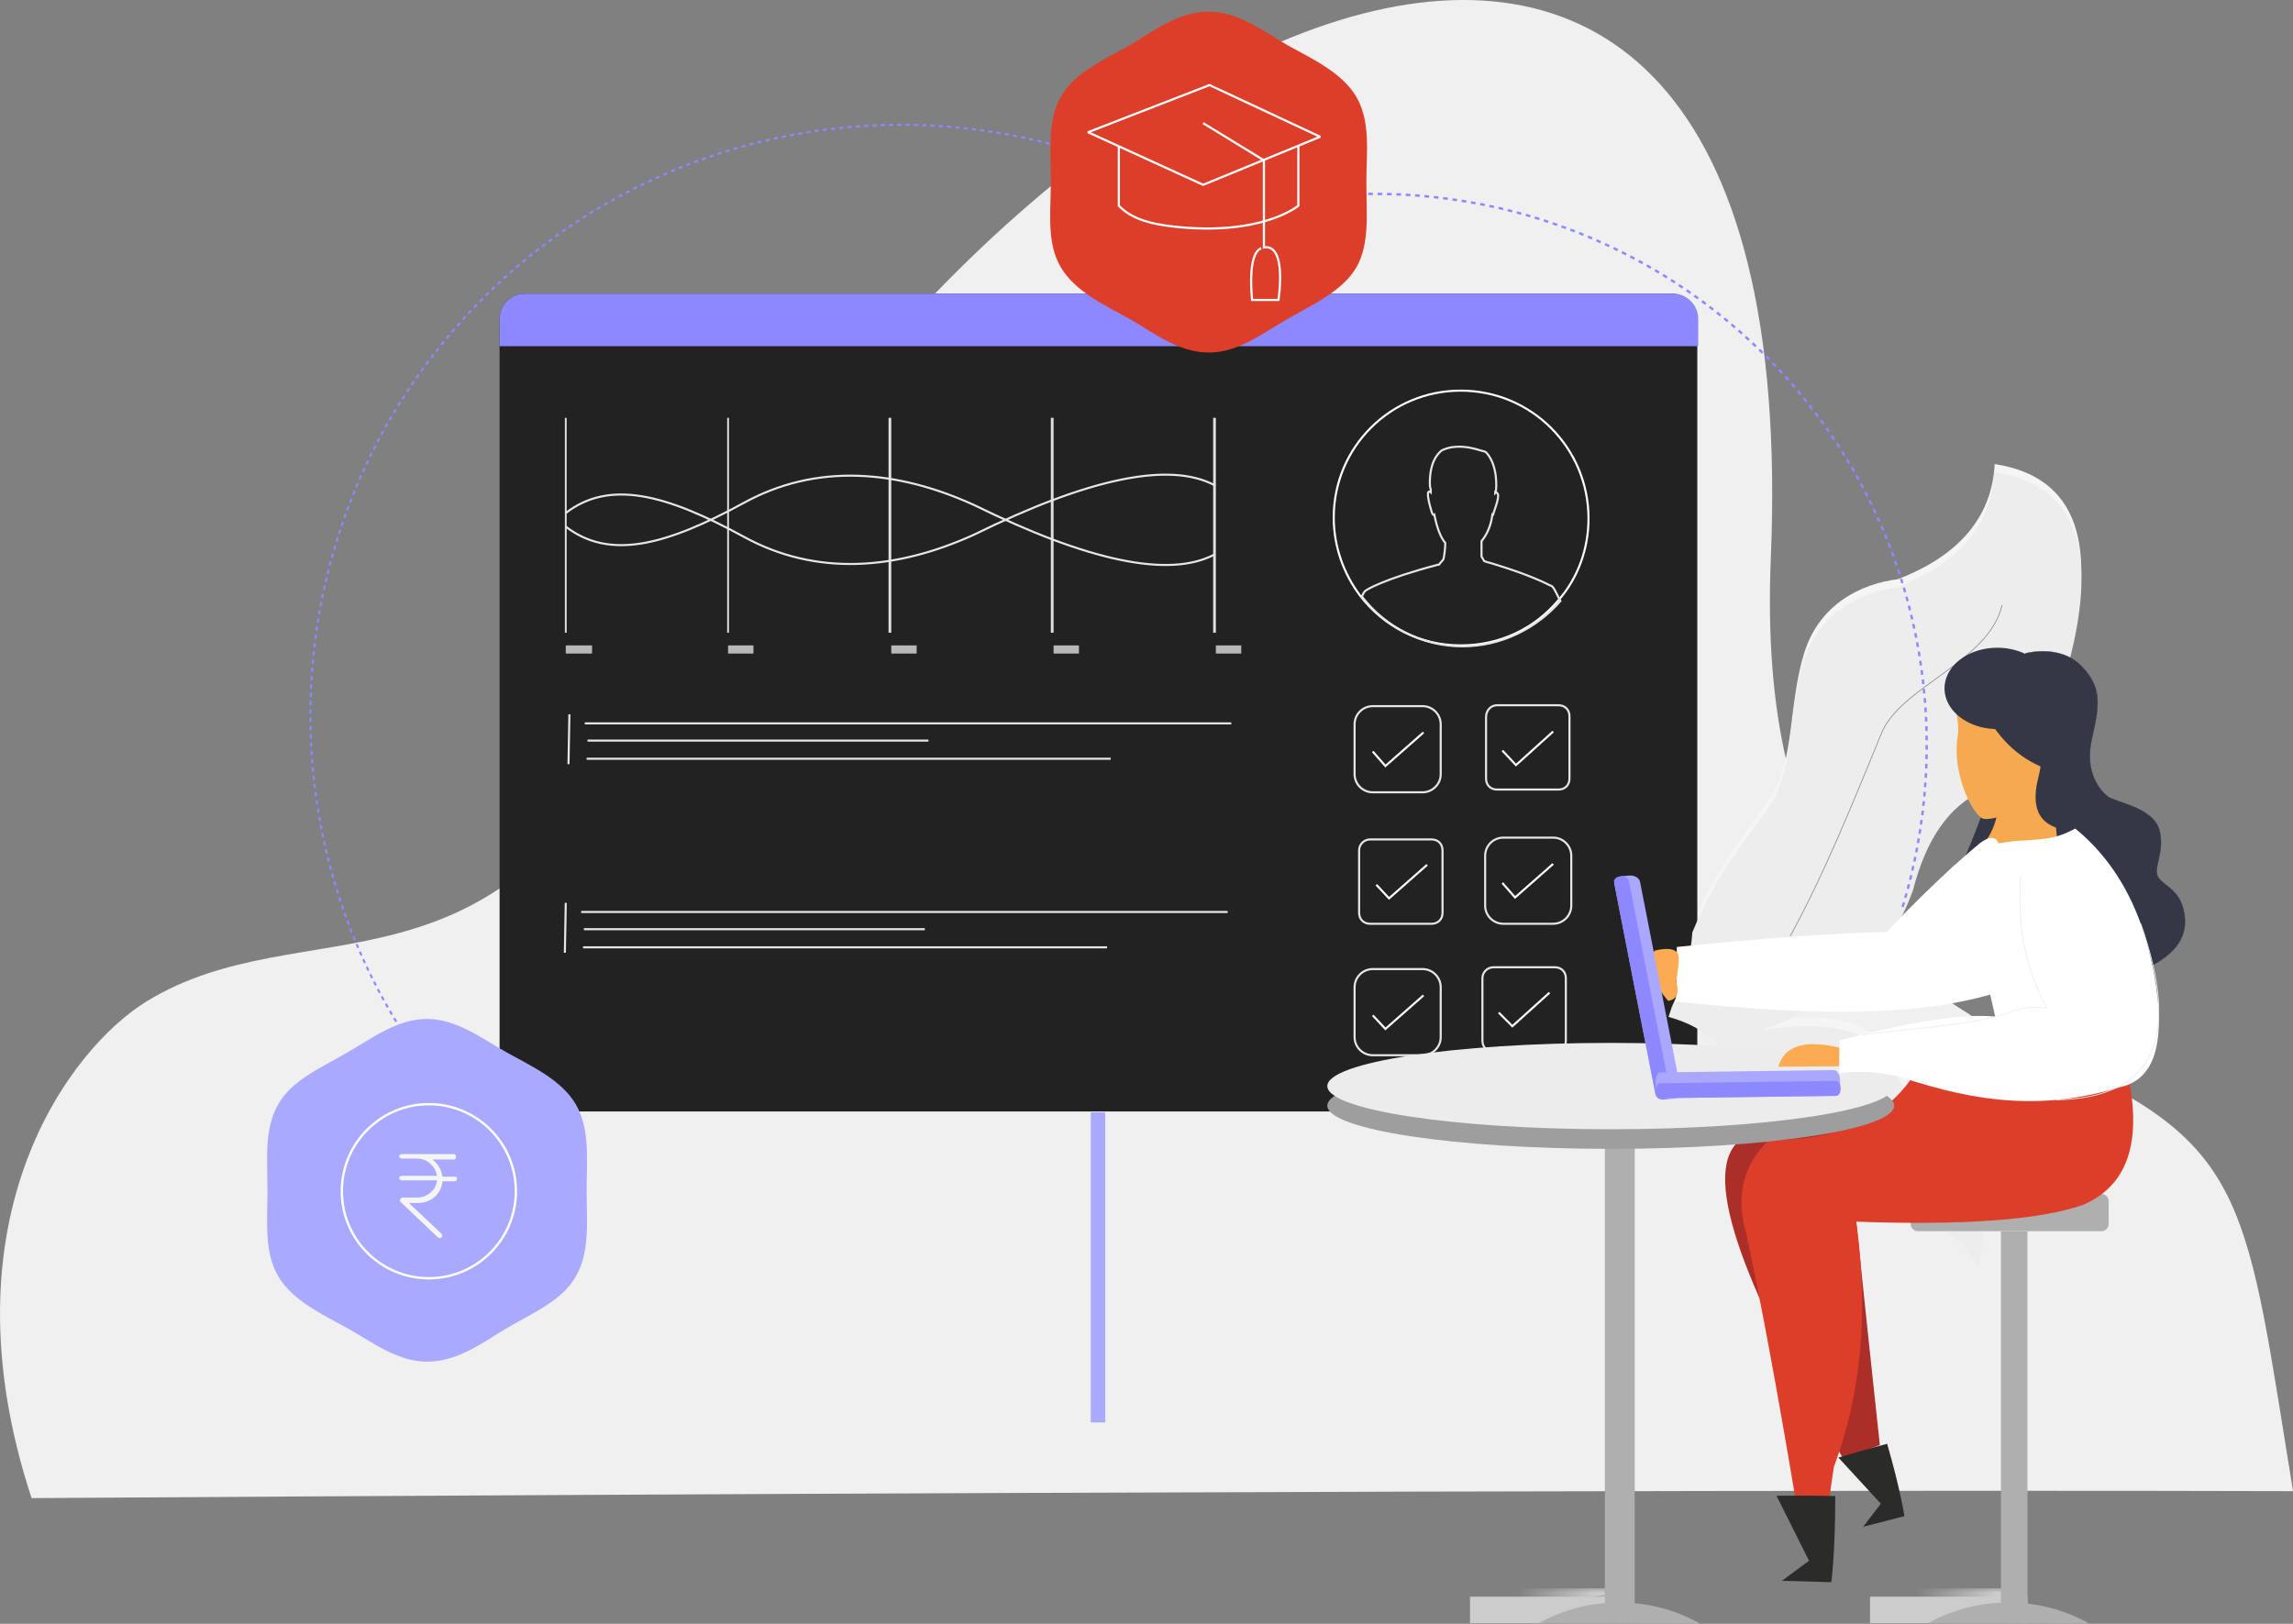 <svg width="552" height="391" viewBox="0 0 552 391" fill="none" xmlns="http://www.w3.org/2000/svg">
<rect x="0" y="0" width="552" height="391" fill="#808080" stroke="none"/>
<g clip-path="url(#clip0)">
<path fill-rule="evenodd" clip-rule="evenodd" d="M497.186 256.286C541.341 276.175 540.884 290.69 552.005 359.048C552.005 359.048 370.536 358.38 7.6 360.727C-14.565 293.267 17.043 252.269 35.343 241.087C73.192 217.958 118.826 244.067 155.041 170.621C237.742 2.9 435.769 -93.716 426.3 134.241C423.073 211.935 455.068 237.316 497.186 256.284V256.286Z" fill="#F0F0F0"/>
<path d="M95.383 246.004C63.953 194.264 68.754 128.115 107.388 81.614C146.021 34.895 209.974 17.866 266.724 39.043" stroke="#8C88FF" stroke-width="0.5" stroke-miterlimit="2.043" stroke-dasharray="1 1"/>
<path fill-rule="evenodd" clip-rule="evenodd" d="M401.613 242.73C416.019 246.659 421.257 257.138 417.547 274.167C429.988 272.639 438.064 274.604 441.556 280.498C447.013 286.829 454.216 290.977 463.383 292.942C467.967 293.16 472.114 296.653 476.261 302.984C479.535 288.794 477.789 277.223 471.023 268.054C463.383 265.871 458.363 261.286 455.526 254.519C451.16 246.004 440.683 243.166 424.095 246.004C430.425 243.821 436.1 240.765 440.683 237.054C449.632 232.251 456.18 224.173 460.546 212.384C463.601 199.94 469.276 192.081 477.134 188.588C485.21 184.658 491.758 175.489 497.215 160.644C505.727 130.953 500.052 114.798 480.19 111.741C479.535 124.404 471.677 133.791 456.835 139.467C448.104 140.559 438.064 145.362 434.354 157.151C430.425 169.813 432.171 183.13 426.059 192.299C421.476 199.067 413.836 207.581 407.507 222.427C407.07 227.884 405.542 233.997 402.486 240.328C401.832 242.075 401.613 242.73 401.613 242.73Z" fill="#F5F5F5"/>
<path d="M430.643 223.955C439.374 208.236 445.922 191.208 452.906 174.616C457.49 163.263 478.88 157.369 481.936 143.833" stroke="#DADADB" stroke-width="0.5" stroke-miterlimit="10"/>
<path d="M367.782 268.709H392.01V268.054H367.782V268.709Z" fill="#DECCC5"/>
<path d="M126.377 70.698H402.487C405.979 70.698 408.598 73.537 408.598 76.811V267.618H120.266V76.811C120.266 73.537 122.885 70.698 126.377 70.698Z" fill="#222222"/>
<path fill-rule="evenodd" clip-rule="evenodd" d="M120.266 83.361H408.816V76.811C408.816 73.318 405.979 70.698 402.705 70.698H126.377C122.885 70.698 120.266 73.537 120.266 76.811V83.361Z" fill="#8C88FF"/>
<path d="M342.463 254.082H330.458C328.057 254.082 326.093 252.117 326.093 249.716V237.709C326.093 235.307 328.057 233.342 330.458 233.342H342.463C344.864 233.342 346.828 235.307 346.828 237.709V249.716C346.828 252.117 344.864 254.082 342.463 254.082Z" stroke="#E6E6E6" stroke-width="0.5" stroke-miterlimit="10"/>
<path d="M373.893 222.427H361.889C359.488 222.427 357.523 220.462 357.523 218.06V206.053C357.523 203.652 359.488 201.687 361.889 201.687H373.893C376.294 201.687 378.259 203.652 378.259 206.053V218.06C378.259 220.462 376.294 222.427 373.893 222.427Z" stroke="#E6E6E6" stroke-width="0.5" stroke-miterlimit="10"/>
<path d="M342.463 190.771H330.458C328.057 190.771 326.093 188.806 326.093 186.405V174.398C326.093 171.996 328.057 170.031 330.458 170.031H342.463C344.864 170.031 346.828 171.996 346.828 174.398V186.405C346.828 188.806 344.864 190.771 342.463 190.771Z" stroke="#E6E6E6" stroke-width="0.5" stroke-miterlimit="10"/>
<path d="M382.406 124.84C382.406 132.263 379.787 139.249 375.203 144.489C369.528 151.256 361.234 155.404 351.63 155.404C341.808 155.404 333.077 150.82 327.402 143.397C323.473 138.157 321.073 131.608 321.073 124.622C321.073 107.594 334.823 94.058 351.63 94.058C368.655 94.058 382.406 107.812 382.406 124.84Z" stroke="white" stroke-width="0.5" stroke-miterlimit="10"/>
<path d="M373.675 141.214C373.457 140.996 373.239 140.996 373.239 140.996C371.929 140.341 368 138.376 360.143 135.974C358.833 135.538 357.742 135.319 357.305 135.101L356.65 134.009C356.65 132.918 356.65 131.39 356.65 130.298C357.742 128.988 358.833 127.023 359.269 123.967C359.488 124.185 359.488 123.749 359.488 123.749C359.488 123.53 361.016 119.819 360.579 118.946C360.361 118.509 360.143 118.509 359.924 118.728C359.924 118.509 359.924 118.291 360.143 118.073C360.143 118.073 360.797 112.178 357.742 108.903C357.523 108.685 356.432 108.467 356.432 108.467C351.63 106.939 348.793 107.594 347.046 108.467C344.427 110.65 344.209 114.361 344.209 116.326C344.209 116.763 344.209 117.199 344.427 117.854C344.427 118.073 344.427 118.291 344.427 118.509C344.209 118.291 343.772 118.291 343.772 118.728C343.554 119.601 344.646 123.53 344.864 123.749C344.864 123.749 345.082 124.185 345.3 123.967C345.955 127.242 346.828 129.425 347.92 130.735C347.92 132.045 347.701 133.791 347.483 134.664L346.392 135.974H346.173C332.859 139.467 328.93 142.087 328.93 142.087C328.494 142.305 328.275 142.742 327.839 143.615C333.514 151.038 342.463 155.623 352.067 155.623C361.452 155.623 369.965 151.256 375.64 144.707C374.766 143.179 374.33 141.869 373.675 141.214Z" stroke="#E6E6E6" stroke-width="0.5" stroke-miterlimit="10"/>
<path d="M135.981 100.607H136.418V152.348H135.981V100.607Z" fill="#E0E0E0"/>
<path d="M175.051 100.607H175.488V152.348H175.051V100.607Z" fill="#E0E0E0"/>
<path d="M213.903 100.607H214.558V152.348H213.903V100.607Z" fill="#E0E0E0"/>
<path d="M252.973 100.607H253.628V152.348H252.973V100.607Z" fill="#E0E0E0"/>
<path d="M292.043 100.607H292.698V152.348H292.043V100.607Z" fill="#E0E0E0"/>
<path d="M136.199 155.404H142.529V157.369H136.199V155.404Z" fill="#B8B8B8"/>
<path d="M175.269 155.404H181.381V157.369H175.269V155.404Z" fill="#B8B8B8"/>
<path d="M214.558 155.404H220.669V157.369H214.558V155.404Z" fill="#B8B8B8"/>
<path d="M253.628 155.404H259.739V157.369H253.628V155.404Z" fill="#B8B8B8"/>
<path d="M292.698 155.404H298.809V157.369H292.698V155.404Z" fill="#B8B8B8"/>
<path d="M360.361 169.813H375.203C376.731 169.813 377.822 170.905 377.822 172.433V187.496C377.822 189.025 376.731 190.116 375.203 190.116H360.361C358.833 190.116 357.742 189.025 357.742 187.496V172.651C357.742 171.123 358.833 169.813 360.361 169.813Z" stroke="#E6E6E6" stroke-width="0.5" stroke-miterlimit="2.043"/>
<path d="M329.803 202.123H344.646C346.173 202.123 347.265 203.215 347.265 204.743V219.807C347.265 221.335 346.173 222.427 344.646 222.427H329.803C328.275 222.427 327.184 221.335 327.184 219.807V204.743C327.184 203.215 328.494 202.123 329.803 202.123Z" stroke="#E6E6E6" stroke-width="0.5" stroke-miterlimit="2.043"/>
<path d="M359.488 232.906H374.33C375.858 232.906 376.949 233.997 376.949 235.526V250.589C376.949 252.117 375.858 253.209 374.33 253.209H359.488C357.96 253.209 356.868 252.117 356.868 250.589V235.526C356.868 233.997 358.178 232.906 359.488 232.906Z" stroke="#E6E6E6" stroke-width="0.5" stroke-miterlimit="2.043"/>
<path d="M331.331 213.039L334.387 216.314L343.554 208.236" stroke="white" stroke-width="0.5" stroke-miterlimit="2.043"/>
<path d="M361.67 212.602L364.726 216.095L373.893 208.018" stroke="white" stroke-width="0.5" stroke-miterlimit="2.043"/>
<path d="M330.458 244.476L333.514 247.751L342.681 239.673" stroke="white" stroke-width="0.5" stroke-miterlimit="2.043"/>
<path d="M140.783 174.179H296.408" stroke="#E6E6E6" stroke-width="0.5" stroke-miterlimit="2.043"/>
<path d="M361.67 180.729L364.944 184.222L373.893 176.144" stroke="white" stroke-width="0.5" stroke-miterlimit="2.043"/>
<path d="M330.458 180.947L333.514 184.44L342.681 176.362" stroke="white" stroke-width="0.5" stroke-miterlimit="2.043"/>
<path d="M360.797 243.821L364.071 247.096L373.02 239.018" stroke="white" stroke-width="0.5" stroke-miterlimit="2.043"/>
<path d="M136.199 126.805C146.676 134.883 160.209 131.39 178.98 121.129C196.441 111.523 215.649 113.051 234.42 121.566C261.922 135.101 281.348 139.249 292.261 133.573" stroke="#E6E6E6" stroke-width="0.5" stroke-miterlimit="2.043"/>
<path d="M136.199 123.531C146.676 115.453 160.209 118.946 178.98 129.207C196.441 138.812 215.649 137.284 234.42 128.77C261.922 115.235 281.348 111.087 292.261 116.763" stroke="#E6E6E6" stroke-width="0.5" stroke-miterlimit="2.043"/>
<path d="M141.438 178.327H223.507" stroke="#E6E6E6" stroke-width="0.5" stroke-miterlimit="2.043"/>
<path d="M141.22 182.693H267.379" stroke="#E6E6E6" stroke-width="0.5" stroke-miterlimit="2.043"/>
<path d="M137.073 171.996L136.854 184.003" stroke="#E6E6E6" stroke-width="0.5" stroke-miterlimit="2.043"/>
<path d="M139.91 219.589H295.535" stroke="#E6E6E6" stroke-width="0.5" stroke-miterlimit="2.043"/>
<path d="M140.565 223.736H222.634" stroke="#E6E6E6" stroke-width="0.5" stroke-miterlimit="2.043"/>
<path d="M140.347 228.103H266.506" stroke="#E6E6E6" stroke-width="0.5" stroke-miterlimit="2.043"/>
<path d="M136.199 217.405L135.981 229.413" stroke="#E6E6E6" stroke-width="0.5" stroke-miterlimit="2.043"/>
<path d="M266.069 267.836H262.577V342.499H266.069V267.836Z" fill="#A9A9FF"/>
<path d="M290.952 84.889C283.749 84.889 277.637 80.086 271.962 76.811C266.069 73.537 258.866 70.262 255.374 64.367C251.882 58.473 252.973 51.05 252.973 43.846C252.973 36.642 252.1 29 255.374 23.324C258.648 17.43 265.851 14.373 271.962 10.88C277.856 7.387 283.749 2.803 290.952 2.803C298.154 2.803 304.266 7.606 309.941 10.88C315.834 14.155 323.037 17.43 326.529 23.324C330.022 29.437 328.93 36.642 328.93 43.846C328.93 51.05 329.803 58.691 326.529 64.367C323.255 70.043 316.052 73.318 309.941 76.811C303.829 80.304 298.154 84.889 290.952 84.889Z" fill="#DD3E29"/>
<path d="M261.922 31.838L289.642 44.501L317.799 32.93L291.17 20.486L261.922 31.838Z" stroke="white" stroke-width="0.52" stroke-miterlimit="2.043"/>
<path d="M269.343 35.113V49.522C271.962 52.36 276.328 53.888 282.439 54.543" stroke="white" stroke-width="0.52" stroke-miterlimit="2.043"/>
<path d="M312.56 35.113V49.522C312.56 49.522 303.829 56.944 282.439 54.543" stroke="white" stroke-width="0.52" stroke-miterlimit="2.043"/>
<path d="M289.642 29.655L304.266 38.606V59.564C309.941 58.691 307.758 72.227 307.758 72.227H301.429C301.429 72.227 300.119 61.093 303.611 59.783" stroke="white" stroke-width="0.52" stroke-miterlimit="2.043"/>
<path d="M102.804 327.872C95.602 327.872 89.49 323.069 83.597 319.795C77.704 316.52 70.501 313.245 67.008 307.351C63.516 301.456 64.389 294.034 64.389 286.611C64.389 279.407 63.516 271.766 67.008 265.871C70.282 259.977 77.704 256.92 83.597 253.427C89.708 249.934 95.602 245.35 102.804 245.35C110.007 245.35 116.119 250.153 122.012 253.427C127.905 256.702 135.108 259.977 138.6 265.871C142.093 271.984 141.219 279.188 141.219 286.611C141.219 293.815 142.093 301.456 138.6 307.351C135.326 313.245 127.905 316.302 122.012 319.795C116.119 323.288 110.225 327.872 102.804 327.872Z" fill="#A9A9FF"/>
<path d="M103.241 307.787C91.672 307.787 82.287 298.4 82.287 286.829C82.287 275.259 91.672 265.871 103.241 265.871C114.809 265.871 124.194 275.259 124.194 286.829C124.194 298.4 114.809 307.787 103.241 307.787Z" stroke="white" stroke-width="0.567" stroke-miterlimit="2.043"/>
<path d="M109.571 283.336H106.515C106.297 281.59 105.423 280.28 104.114 279.188H109.352C109.571 279.188 109.789 278.97 109.789 278.533C109.789 278.315 109.571 277.878 109.352 277.878H96.911C96.693 277.878 96.475 277.878 96.256 278.097C96.038 278.315 96.038 278.533 96.256 278.752C96.475 278.97 96.693 278.97 96.911 278.97H100.403C102.804 278.97 104.769 280.717 105.205 283.118H96.911C96.693 283.118 96.475 283.118 96.256 283.336C96.038 283.555 96.038 283.773 96.256 283.991C96.475 284.21 96.693 284.21 96.911 284.21H105.205C104.987 286.611 102.804 288.357 100.403 288.357H96.911C96.693 288.357 96.693 288.358 96.475 288.576C96.475 288.794 96.256 288.794 96.256 289.012C96.256 289.231 96.256 289.231 96.475 289.449L105.423 297.963C105.642 298.182 106.078 298.182 106.297 297.963C106.515 297.745 106.515 297.308 106.297 297.09L98.439 289.667H100.622C103.677 289.667 106.297 287.484 106.515 284.428H109.571C109.789 284.428 110.007 284.21 110.007 283.773C110.007 283.336 109.789 283.336 109.571 283.336Z" fill="#F5F5F5"/>
<mask id="mask0" mask-type="alpha" maskUnits="userSpaceOnUse" x="450" y="382" width="38" height="7">
<path d="M487.829 382.451H450.069V388.782H487.829V382.451Z" fill="url(#paint0_linear)"/>
</mask>
<g mask="url(#mask0)">
<path fill-rule="evenodd" clip-rule="evenodd" d="M450.069 382.451H488.048V388.782H450.069V382.451Z" fill="#CCCCCC"/>
</g>
<mask id="mask1" mask-type="alpha" maskUnits="userSpaceOnUse" x="353" y="382" width="39" height="7">
<path d="M391.573 382.451H353.813V388.782H391.573V382.451Z" fill="url(#paint1_linear)"/>
</mask>
<g mask="url(#mask1)">
<path fill-rule="evenodd" clip-rule="evenodd" d="M353.813 382.451H391.791V388.782H353.813V382.451Z" fill="#CCCCCC"/>
<path d="M393.538 273.73H386.335V385.07H393.538V273.73Z" fill="#AFAFAF"/>
<path fill-rule="evenodd" clip-rule="evenodd" d="M409.471 389C397.466 382.232 382.624 382.232 370.619 388.781C370.401 388.781 383.497 388.782 409.471 389Z" fill="#AFAFAF"/>
</g>
<path fill-rule="evenodd" clip-rule="evenodd" d="M401.667 244.853C416.078 248.879 421.405 259.347 417.648 276.258C430.076 274.647 438.066 276.749 441.618 282.562C447.066 288.88 454.342 293.008 463.451 294.944C467.945 295.197 472.221 298.576 476.281 305.076C479.462 290.953 477.736 279.321 471.104 270.179C463.571 267.947 458.394 263.444 455.573 256.669C451.246 248.169 440.743 245.316 424.062 248.114C430.478 245.896 436.031 242.893 440.717 239.11C449.608 234.395 456.211 226.14 460.525 214.344C463.688 202.003 469.238 194.047 477.18 190.48C485.158 186.586 491.837 177.28 497.213 162.562C505.798 132.912 500.096 116.627 480.108 113.706C479.406 126.427 471.602 135.656 456.7 141.397C448.036 142.574 437.9 147.326 434.192 159.183C430.21 171.915 432.109 185.204 425.864 194.304C421.263 201.008 413.533 209.647 407.407 224.474C407.057 230.022 405.407 236.026 402.455 242.484C401.93 244.063 401.667 244.853 401.667 244.853Z" fill="#EDEDED"/>
<path d="M430.713 225.898C439.355 210.09 446.071 193.255 452.956 176.519C457.596 165.242 478.889 159.285 481.963 145.695" stroke="#888888" stroke-width="0.176" stroke-miterlimit="2.613"/>
<path d="M367.864 270.805H391.916V270.185H367.864V270.805Z" fill="#DECCC5"/>
<path d="M329.366 46.684C371.929 46.247 411.872 65.896 437.409 99.953C462.947 134.01 470.368 178.109 457.926 218.715" stroke="#8C88FF" stroke-width="0.567" stroke-miterlimit="2.043" stroke-dasharray="1.13 1.13"/>
<path fill-rule="evenodd" clip-rule="evenodd" d="M450.177 384.457H488.046V390.846H450.177V384.457Z" fill="#CCCCCC"/>
<path fill-rule="evenodd" clip-rule="evenodd" d="M353.88 384.457H391.75V390.846H353.88V384.457Z" fill="#CCCCCC"/>
<path d="M481.751 183.241C481.751 183.241 476.417 198.913 473.296 205.798C455.822 244.345 488.148 239.416 500.444 237.606C512.737 235.794 526.737 231.147 525.971 221.207C525.447 214.432 521.352 213.687 519.679 211.432C518.006 209.176 521.268 205.471 519.846 199.913C518.424 194.355 509.142 193.228 507.302 191.699C505.461 190.167 501.761 185.921 503.58 177.876C505.401 169.833 506.171 165.526 500.969 160.287C495.74 155.023 487.586 157.327 487.586 157.327L481.755 183.243L481.751 183.241Z" fill="#343745" stroke="#343745" stroke-width="0.076" stroke-miterlimit="10"/>
<path d="M480.46 180.549C480.46 180.549 484.157 195.68 477.295 203.423C477.295 203.423 468.147 215.742 482.571 217.853C496.997 219.965 495.12 201.02 495.12 201.02C495.12 201.02 492.657 180.137 496.409 171.103C496.409 171.103 487.026 176.266 480.458 180.549H480.46Z" fill="#F7A950"/>
<path d="M490.157 159.141C490.157 159.141 470.379 160.145 470.252 165.036C470.128 169.93 471.916 173.139 471.256 177.416C469.834 186.619 475.186 196.741 477.529 197.159C481.153 197.807 493.419 192.393 495.344 184.946C497.266 177.502 497.77 156.169 490.157 159.141Z" fill="#F7A950"/>
<path d="M488.025 157.321C488.025 157.321 480.7 163.755 484.758 169.867C488.417 175.379 485.999 178.339 486.768 182.036C486.768 182.036 488.526 181.227 488.902 179.51C489.279 177.796 489.849 173.44 492.151 174.069C494.45 174.696 496.598 177.547 492.165 181.184C492.165 181.184 489.756 186.138 492.875 190.05C492.875 190.05 504.68 179.911 501.26 168.488C497.841 157.066 488.026 157.319 488.026 157.319L488.025 157.321Z" fill="#343745"/>
<path d="M494.727 176.803C494.727 176.803 494.954 179.724 492.466 180.404C491.443 180.682 491.546 183.883 490.721 187.106C489.153 193.238 490.151 197.41 494.715 199.191C497.991 200.465 502.624 201.481 507.892 205.173C513.16 208.867 509.771 193.458 503.124 189.552C496.476 185.646 494.729 176.803 494.729 176.803H494.727Z" fill="#343745"/>
<path fill-rule="evenodd" clip-rule="evenodd" d="M494.152 166.361C482.296 164.86 477.296 167.365 479.156 173.875C483.38 180.518 489.136 184.64 496.43 186.238C498.214 178.467 497.455 171.843 494.154 166.361H494.152Z" fill="#343745"/>
<path fill-rule="evenodd" clip-rule="evenodd" d="M488.592 158.002C492.374 167.585 489.818 173.435 480.921 175.55C475.355 175.583 470.409 172.824 468.713 168.741C467.017 164.658 468.966 160.199 473.522 157.738C478.079 155.276 484.186 155.383 488.592 158.002Z" fill="#343745"/>
<path d="M470.746 208.224C465.328 213.239 459.976 218.451 454.688 223.861C435.721 225.124 420.762 226.303 409.811 227.401" stroke="#ECECEC" stroke-width="0.2" stroke-miterlimit="22.926"/>
<path d="M416.214 242.354C443.467 243.594 459.755 241.389 465.079 235.736" stroke="#ECECEC" stroke-width="0.2" stroke-miterlimit="22.926"/>
<path d="M505.868 287.474H461.713C460.742 287.474 459.955 288.261 459.955 289.233V294.694C459.955 295.665 460.742 296.453 461.713 296.453H505.868C506.84 296.453 507.627 295.665 507.627 294.694V289.233C507.627 288.261 506.84 287.474 505.868 287.474Z" fill="#AFAFAF"/>
<path fill-rule="evenodd" clip-rule="evenodd" d="M444.486 271.638C432.393 274.116 423.129 274.744 419.23 274.213C409.302 281.474 418.411 307.378 443.765 351.328C449.615 349.066 452.541 347.936 452.541 347.936C449.321 318.208 446.722 292.743 444.486 271.638Z" fill="#AC2E29"/>
<path fill-rule="evenodd" clip-rule="evenodd" d="M425.813 274.513C419.543 280.588 417.749 288.17 420.428 297.256C423.848 313.173 427.772 334.323 432.196 360.702C432.196 360.702 434.922 360.702 440.375 360.702C440.375 360.702 440.741 358.209 441.471 353.221C448.076 335.648 449.871 315.962 446.856 294.16C472.68 295.092 490.832 293.763 501.31 290.169C511.672 285.829 515.444 275.984 512.629 260.635C496.308 265.896 478.727 265.703 459.885 260.063C452.727 269.881 441.371 274.698 425.815 274.513H425.813Z" fill="#DD3E29"/>
<path d="M393.525 275.688H386.35V387.036H393.525V275.688Z" fill="#AFAFAF"/>
<path d="M488.079 296.453H481.696V386.637H488.079V296.453Z" fill="#AFAFAF"/>
<path d="M387.757 276.628C425.439 276.628 455.986 271.973 455.986 266.231C455.986 260.488 425.439 255.833 387.757 255.833C350.076 255.833 319.529 260.488 319.529 266.231C319.529 271.973 350.076 276.628 387.757 276.628Z" fill="#9E9E9E"/>
<path d="M387.757 271.911C425.439 271.911 455.986 267.256 455.986 261.513C455.986 255.771 425.439 251.115 387.757 251.115C350.076 251.115 319.529 255.771 319.529 261.513C319.529 267.256 350.076 271.911 387.757 271.911Z" fill="#ECECEC"/>
<path fill-rule="evenodd" clip-rule="evenodd" d="M488.335 202.32C493.178 201.939 495.351 201.767 499.578 199.502C510.751 208.629 517.372 222.341 519.44 240.638C520.702 253.223 517.644 260.272 510.265 261.788C492.252 267.295 476.193 265.678 457.373 259.238C452.207 258.059 447.322 257.792 442.711 258.44C442.778 253.186 442.811 250.559 442.811 250.559C459.845 245.964 472.347 244.036 480.312 244.773C474.752 219.85 470.686 211.521 480.855 202.937C481.664 203.336 482.047 202.513 488.333 202.318L488.335 202.32Z" fill="white"/>
<path fill-rule="evenodd" clip-rule="evenodd" d="M481.068 203.016C474.628 213.36 477.05 223.617 480.104 239.198C459.408 245.372 432.918 244.141 403.469 241.183C403.602 232.404 403.67 228.014 403.67 228.014C425.189 225.811 442.01 224.614 454.134 224.423C463.99 214.381 470.505 208.068 476.56 203.081C480.404 200.146 481.069 203.016 481.069 203.016H481.068Z" fill="white"/>
<path fill-rule="evenodd" clip-rule="evenodd" d="M401.574 240.986C403.648 240.72 404.304 239.159 403.543 236.302C404.039 232.266 404.557 230.238 403.65 229.277C402.376 227.924 399.304 228.672 398.284 228.915C396.609 232.488 397.707 236.512 401.576 240.986H401.574Z" fill="#FCAB52"/>
<path fill-rule="evenodd" clip-rule="evenodd" d="M427.661 360.149C436.457 360.077 441.809 360.221 441.809 360.221C441.809 374.168 440.852 380.962 440.852 380.962C432.916 380.748 428.947 380.641 428.947 380.641C433.309 377.422 435.49 375.813 435.49 375.813C430.27 365.37 427.661 360.149 427.661 360.149Z" fill="#2B2B2A"/>
<path fill-rule="evenodd" clip-rule="evenodd" d="M442.559 350.958C449.831 348.802 454.304 347.644 454.304 347.644C457.626 359.205 458.453 365.065 458.453 365.065C451.823 366.779 448.508 367.636 448.508 367.636C451.356 363.929 452.782 362.074 452.782 362.074C445.967 354.663 442.559 350.958 442.559 350.958Z" fill="#2B2B2A"/>
<path fill-rule="evenodd" clip-rule="evenodd" d="M503.108 391C491.05 384.208 476.34 384.132 464.211 390.799C464.211 390.799 477.196 390.866 503.108 391Z" fill="#AFAFAF"/>
<path fill-rule="evenodd" clip-rule="evenodd" d="M409.386 391C397.327 384.208 382.618 384.132 370.489 390.799C370.489 390.799 383.474 390.866 409.386 391Z" fill="#AFAFAF"/>
<path fill-rule="evenodd" clip-rule="evenodd" d="M442.791 252.26C442.752 255.354 442.735 256.749 442.735 256.749C432.98 256.815 428.103 256.847 428.103 256.847C429.497 251.869 434.396 250.24 442.791 252.258V252.26Z" fill="#FCAB52"/>
<path d="M486.476 210.849C485.503 223.036 487.631 233.677 492.859 242.773C487.445 242.015 485.028 243.409 483.283 243.969C474.482 246.807 462.511 247.383 448.245 249.146" stroke="#ECECEC" stroke-width="0.176" stroke-miterlimit="2.613"/>
<path d="M515.338 222.378C525.165 250.247 518.386 264.399 495.007 264.835" stroke="#ECECEC" stroke-width="0.2" stroke-miterlimit="22.926"/>
<path d="M400.988 264.738L402.807 264.582C404.009 264.481 404.838 263.631 404.655 262.691L394.815 212.34C394.63 211.402 393.498 210.715 392.299 210.818L390.48 210.972C389.28 211.075 388.447 211.926 388.632 212.864L398.474 263.214C398.657 264.154 399.789 264.837 400.988 264.736V264.738Z" fill="#AAA7FF"/>
<path d="M400.492 264.78L400.704 264.76C401.631 264.681 402.275 264.025 402.134 263.301L392.142 212.174C392 211.448 391.125 210.921 390.199 210.999L389.987 211.016C389.061 211.096 388.417 211.752 388.559 212.476L398.549 263.604C398.691 264.328 399.566 264.856 400.492 264.78Z" fill="#8C88FF"/>
<path d="M398.661 262.257L398.562 260.429C398.496 259.223 399.076 258.228 399.852 258.219L441.414 257.66C442.188 257.652 442.877 258.629 442.941 259.834L443.042 261.661C443.106 262.868 442.527 263.862 441.752 263.872L400.191 264.428C399.416 264.44 398.728 263.461 398.663 262.257H398.661Z" fill="#AAA7FF"/>
<path d="M398.689 262.753L398.679 262.539C398.628 261.607 399.076 260.84 399.675 260.83L441.877 260.266C442.476 260.258 443.007 261.015 443.056 261.945L443.067 262.157C443.118 263.09 442.669 263.858 442.071 263.864L399.868 264.432C399.27 264.44 398.739 263.683 398.689 262.753Z" fill="#8C88FF"/>
</g>
<defs>
<linearGradient id="paint0_linear" x1="480.465" y1="385.334" x2="450.207" y2="386.068" gradientUnits="userSpaceOnUse">
<stop stop-color="white"/>
<stop offset="0.631" stop-color="white" stop-opacity="0"/>
<stop offset="1" stop-color="white" stop-opacity="0"/>
</linearGradient>
<linearGradient id="paint1_linear" x1="384.171" y1="385.334" x2="353.914" y2="386.068" gradientUnits="userSpaceOnUse">
<stop stop-color="white"/>
<stop offset="0.631" stop-color="white" stop-opacity="0"/>
<stop offset="1" stop-color="white" stop-opacity="0"/>
</linearGradient>
<clipPath id="clip0">
<rect width="552" height="391" fill="white"/>
</clipPath>
</defs>
</svg>
